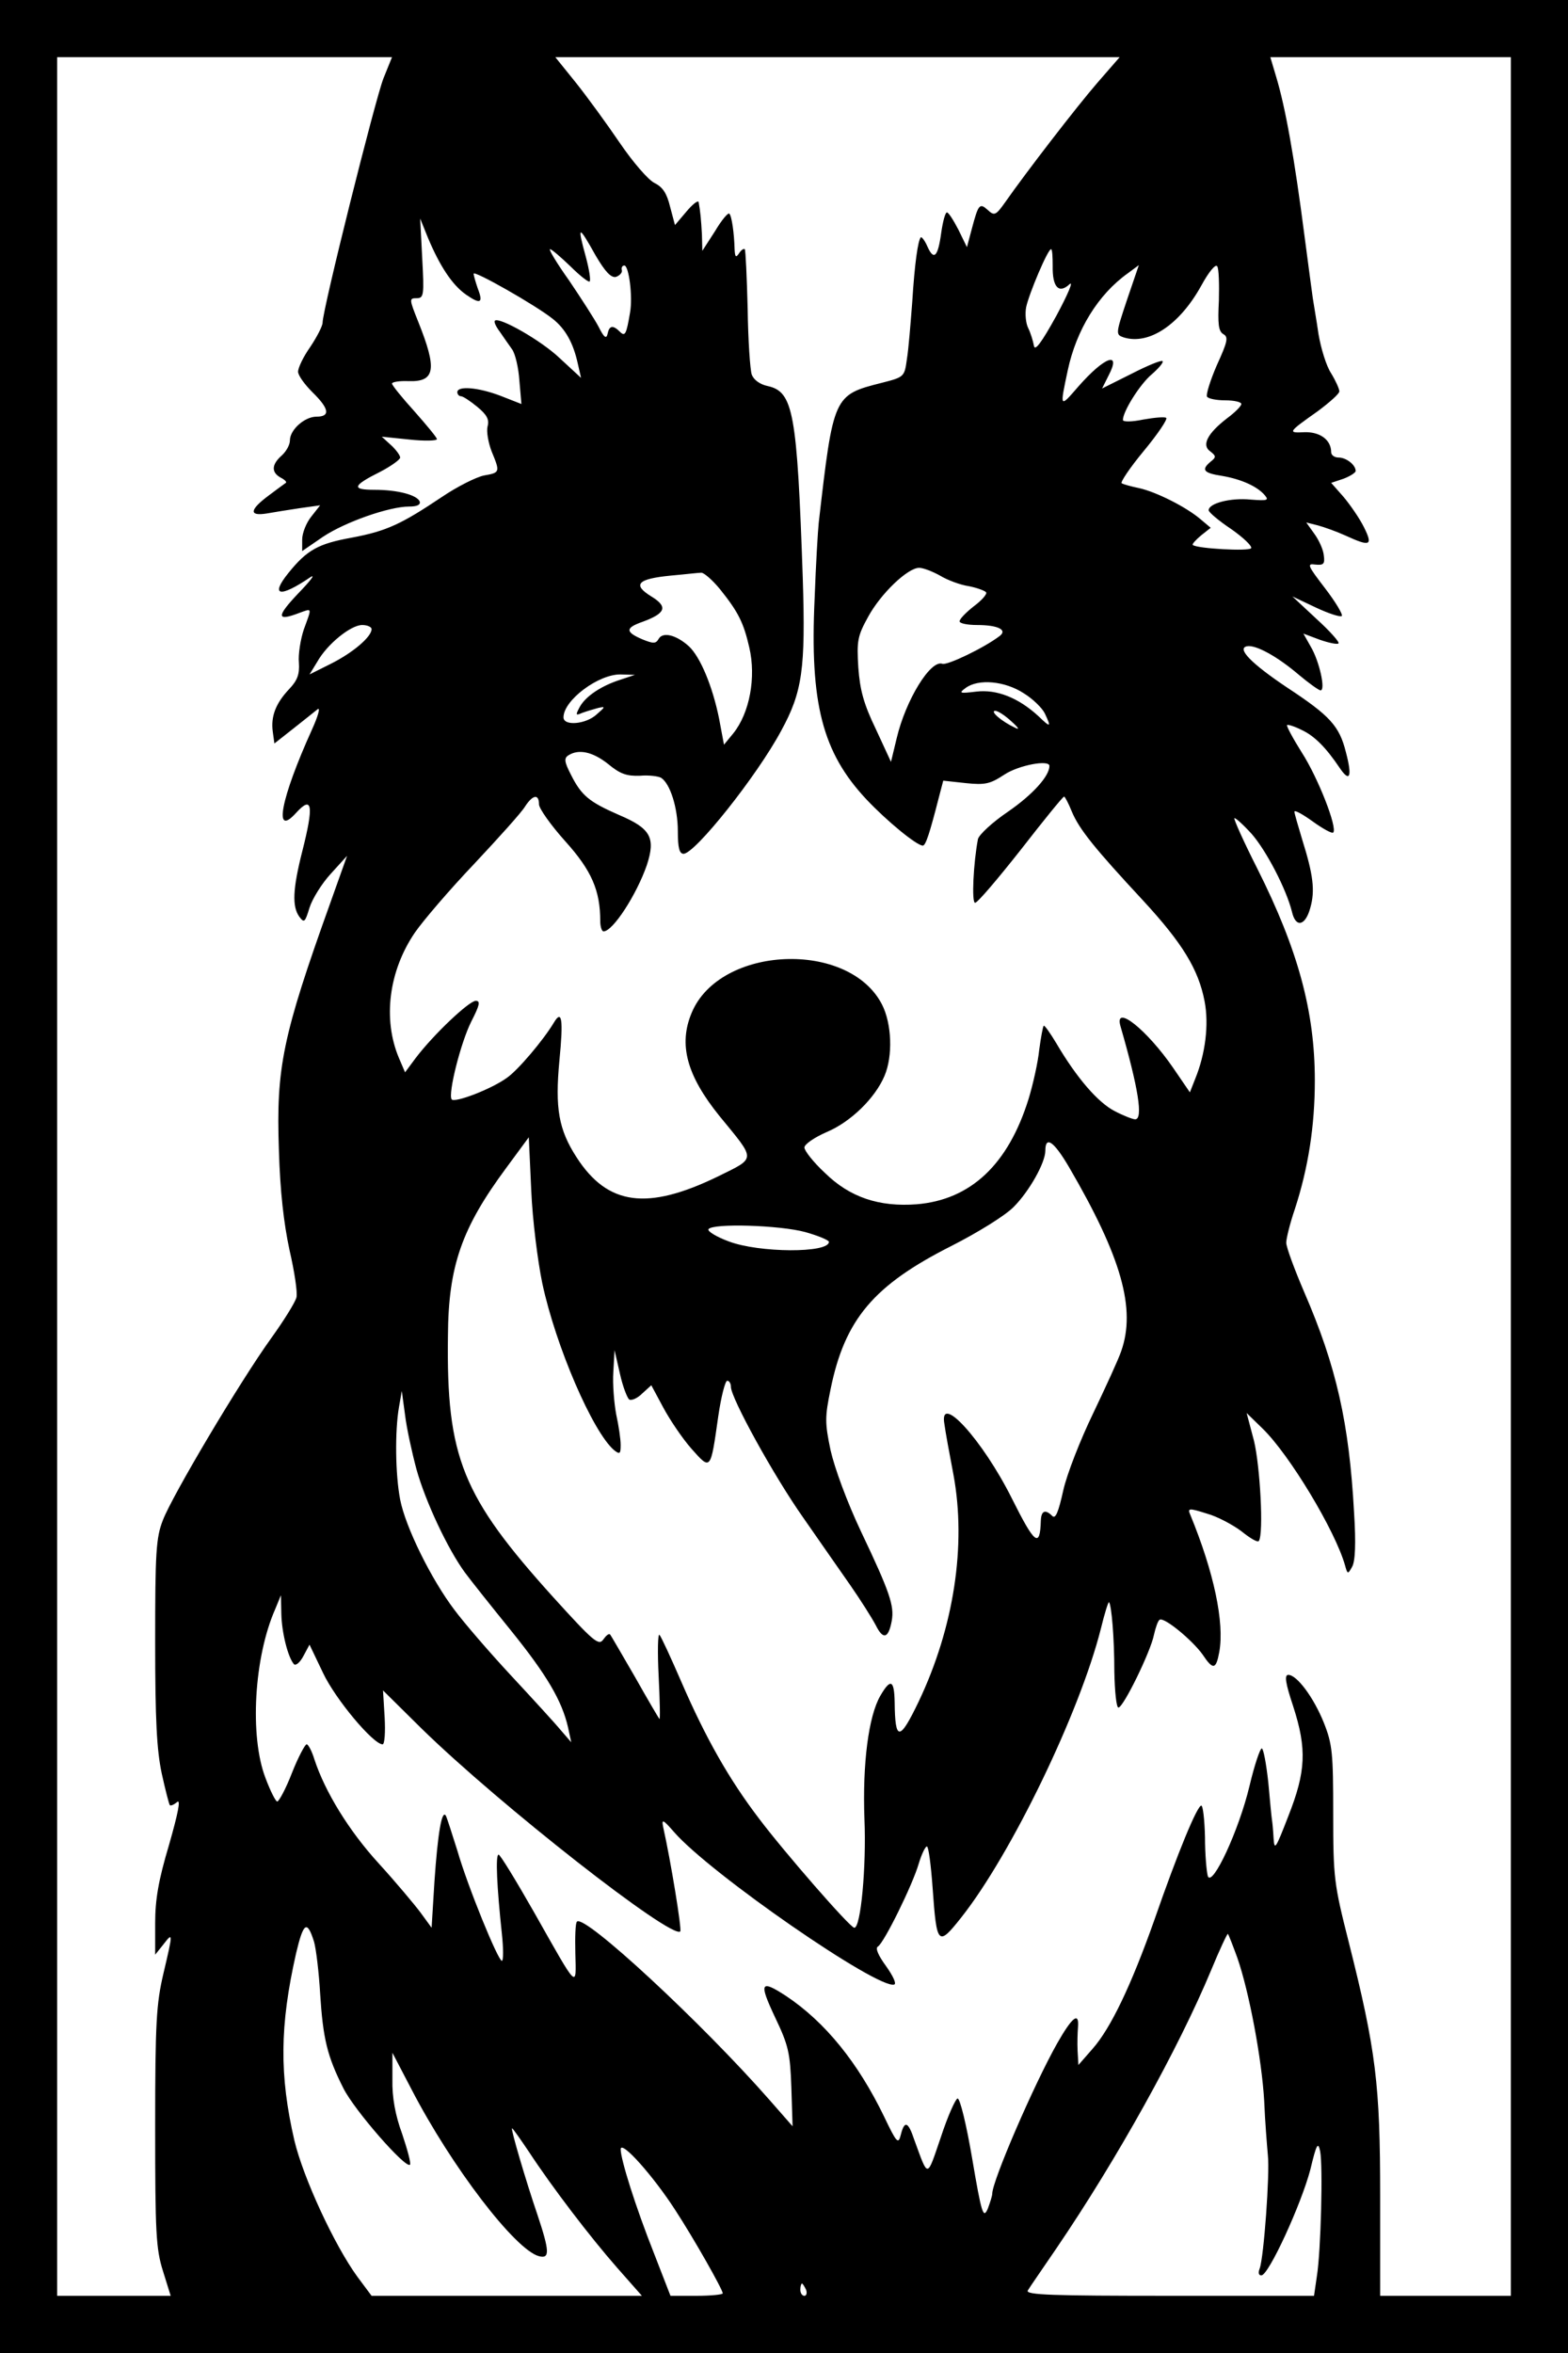 <?xml version="1.0" encoding="UTF-8" standalone="yes"?>
<svg version="1.0" xmlns="http://www.w3.org/2000/svg" width="384" height="576" viewBox="0 0 384 576" preserveAspectRatio="xMidYMid meet">
  <g transform="translate(0,576) scale(0.1,-0.1)" fill="#000000" stroke="none">
    <path d="M0 2880 l0 -2880 1920 0 1920 0 0 2880 0 2880 -1920 0 -1920 0 0
-2880z m939 2688 c-20 -51 -149 -566 -149 -598 0 -8 -14 -35 -30 -59 -17 -24
-30 -51 -30 -61 0 -9 16 -31 35 -50 41 -40 45 -60 10 -60 -29 0 -65 -32 -65
-58 0 -11 -9 -27 -20 -37 -25 -22 -26 -41 -3 -54 10 -5 16 -11 13 -13 -3 -2
-22 -16 -42 -31 -47 -35 -49 -51 -5 -44 17 3 54 9 81 13 l50 7 -22 -28 c-12
-15 -22 -40 -22 -56 l0 -28 51 35 c54 36 162 74 211 74 19 0 28 4 26 12 -6 16
-53 29 -111 29 -57 0 -54 10 14 44 27 14 49 30 49 35 0 5 -10 19 -22 30 l-23
21 68 -7 c37 -4 67 -3 67 1 0 4 -25 34 -55 68 -30 33 -55 64 -55 68 0 4 18 7
41 6 65 -2 70 29 23 146 -22 55 -22 57 -4 57 18 0 19 7 14 98 l-5 97 19 -47
c29 -69 59 -115 93 -139 36 -25 43 -21 29 15 -5 15 -10 31 -10 36 0 9 150 -76
193 -110 32 -25 51 -60 62 -110 l8 -35 -52 48 c-46 44 -149 102 -159 92 -3 -3
3 -15 12 -27 9 -13 22 -32 30 -43 8 -11 16 -46 18 -77 l5 -57 -51 20 c-55 21
-106 25 -106 9 0 -5 4 -10 9 -10 5 0 23 -12 40 -26 23 -19 30 -31 25 -48 -3
-13 2 -40 10 -61 21 -51 21 -52 -19 -59 -19 -4 -65 -27 -102 -52 -100 -67
-136 -84 -221 -100 -83 -15 -110 -30 -156 -87 -45 -56 -21 -61 54 -10 14 9 0
-9 -30 -40 -54 -57 -53 -69 4 -47 31 11 30 14 10 -41 -8 -24 -14 -61 -12 -81
2 -29 -4 -44 -24 -65 -33 -35 -45 -67 -40 -104 l4 -29 47 37 c25 20 52 41 59
47 7 5 1 -17 -14 -50 -77 -170 -95 -266 -39 -204 40 44 44 19 15 -95 -23 -91
-25 -134 -7 -159 12 -16 14 -14 25 22 7 22 30 59 52 83 l40 44 -41 -115 c-117
-326 -133 -403 -126 -605 3 -102 12 -180 26 -245 12 -52 20 -104 17 -116 -3
-12 -31 -57 -62 -100 -77 -107 -242 -385 -265 -445 -17 -43 -19 -80 -19 -298
0 -193 4 -265 16 -322 9 -41 18 -76 20 -78 2 -2 10 1 18 8 9 7 2 -28 -20 -105
-26 -87 -34 -134 -34 -192 l0 -77 20 25 c24 31 24 30 0 -72 -17 -73 -20 -118
-20 -375 0 -258 2 -298 19 -352 l19 -61 -139 0 -139 0 0 2740 0 2740 410 0
410 0 -21 -52z m1749 -10 c-52 -60 -176 -221 -227 -294 -22 -31 -26 -33 -42
-18 -20 18 -23 14 -39 -46 l-12 -45 -21 43 c-12 23 -24 42 -28 42 -4 0 -10
-22 -14 -50 -8 -59 -18 -69 -34 -33 -6 14 -14 24 -16 22 -7 -8 -15 -63 -21
-159 -4 -52 -9 -115 -13 -139 -6 -43 -6 -44 -61 -58 -119 -30 -119 -31 -155
-343 -2 -19 -7 -102 -10 -185 -12 -257 19 -377 127 -492 50 -53 123 -113 138
-113 7 0 17 31 39 117 l11 42 55 -6 c48 -5 60 -2 95 21 35 23 110 37 110 21 0
-25 -41 -70 -100 -111 -40 -27 -72 -57 -75 -68 -11 -57 -16 -156 -7 -156 6 0
56 59 112 130 56 72 103 130 106 130 2 0 11 -17 19 -37 18 -43 56 -90 174
-217 97 -105 136 -169 151 -247 11 -57 2 -129 -23 -190 l-13 -33 -41 60 c-64
93 -145 158 -129 102 44 -152 56 -228 36 -228 -6 0 -29 9 -50 20 -41 21 -93
81 -143 166 -15 25 -29 45 -31 43 -2 -2 -7 -29 -11 -59 -3 -30 -15 -84 -26
-120 -50 -161 -142 -247 -274 -258 -92 -7 -164 17 -225 77 -28 26 -50 54 -50
62 0 8 25 25 55 38 59 25 118 83 141 137 21 49 18 128 -6 175 -81 158 -397
145 -466 -20 -33 -78 -12 -154 68 -253 90 -110 91 -101 -4 -148 -173 -84 -270
-71 -346 47 -44 68 -53 120 -42 237 10 102 6 126 -14 92 -26 -43 -87 -115
-114 -134 -38 -28 -130 -63 -136 -53 -9 14 22 138 48 190 21 41 23 51 11 51
-16 0 -103 -82 -147 -140 l-26 -35 -15 35 c-40 95 -25 213 39 307 20 29 85
105 145 168 60 64 117 127 125 141 19 29 34 31 34 5 0 -10 29 -51 64 -90 65
-72 86 -121 86 -196 0 -14 4 -25 8 -25 23 0 81 90 106 162 22 67 10 90 -68
123 -73 32 -92 47 -118 99 -16 31 -17 40 -6 47 25 16 59 9 97 -21 30 -25 46
-30 78 -29 21 2 45 -1 52 -5 22 -14 41 -73 41 -131 0 -41 4 -55 14 -55 28 0
180 191 239 301 52 95 60 151 53 373 -14 407 -23 457 -86 471 -19 4 -34 15
-39 28 -4 12 -9 85 -10 162 -2 77 -5 142 -7 145 -3 2 -9 -2 -14 -10 -8 -12
-10 -9 -11 10 -1 39 -7 82 -13 87 -3 3 -19 -16 -35 -43 l-31 -48 -1 40 c-2 37
-4 57 -8 79 -1 6 -15 -5 -30 -23 l-28 -33 -12 45 c-8 33 -18 48 -38 58 -15 7
-53 51 -85 98 -32 47 -80 113 -108 148 l-50 62 691 0 691 0 -54 -62z m1012
-2678 l0 -2740 -160 0 -160 0 0 244 c0 273 -10 356 -77 622 -36 142 -38 157
-38 314 0 149 -2 170 -23 223 -25 62 -66 117 -87 117 -10 0 -7 -20 12 -77 34
-105 31 -160 -12 -269 -31 -80 -34 -85 -36 -54 -1 19 -3 40 -4 45 -1 6 -5 47
-9 92 -5 46 -12 83 -16 83 -4 0 -18 -41 -30 -92 -26 -109 -91 -248 -102 -221
-3 10 -7 53 -7 96 -1 42 -5 77 -9 77 -10 0 -57 -113 -115 -280 -57 -161 -107
-265 -151 -315 l-35 -40 -2 35 c-1 19 0 45 1 58 3 38 -14 25 -51 -40 -57 -101
-159 -337 -159 -368 0 -5 -5 -21 -11 -37 -11 -25 -15 -13 -38 122 -14 83 -30
149 -36 148 -5 -1 -24 -43 -41 -95 -35 -102 -30 -101 -65 -6 -15 45 -24 48
-33 12 -6 -24 -10 -20 -41 45 -64 132 -144 231 -240 295 -63 41 -67 33 -27
-52 33 -69 37 -87 40 -172 l3 -95 -57 65 c-166 189 -453 455 -471 436 -4 -3
-5 -39 -4 -78 2 -86 8 -92 -100 99 -45 79 -84 143 -88 143 -8 0 -4 -81 8 -193
4 -37 4 -67 0 -67 -9 0 -83 180 -109 270 -13 41 -25 79 -28 85 -10 17 -20 -44
-28 -160 l-7 -114 -27 37 c-15 20 -61 75 -103 121 -73 80 -131 175 -157 254
-6 20 -15 37 -19 37 -4 0 -21 -32 -36 -70 -15 -39 -32 -70 -36 -70 -4 0 -17
26 -29 58 -39 102 -28 295 24 413 l14 34 1 -46 c1 -45 16 -106 31 -123 5 -4
15 5 23 20 l15 28 33 -69 c30 -64 123 -175 146 -175 5 0 7 30 5 66 l-4 66 93
-92 c192 -188 614 -518 635 -498 4 5 -23 171 -42 256 -4 20 0 18 27 -13 89
-102 500 -386 539 -373 6 2 -3 21 -20 45 -19 26 -27 44 -20 48 15 9 85 151
100 203 7 23 16 42 20 42 4 0 10 -46 14 -102 10 -140 13 -144 70 -72 122 154
290 501 342 707 9 37 18 66 20 65 6 -7 13 -86 13 -170 1 -49 5 -88 10 -88 12
0 79 137 87 178 4 18 10 35 14 37 11 7 80 -50 105 -85 26 -39 33 -37 41 6 13
72 -13 195 -71 336 -7 16 -4 17 40 3 26 -7 65 -28 86 -44 21 -17 40 -28 42
-23 12 18 3 183 -12 245 l-18 68 39 -38 c66 -64 178 -250 202 -335 6 -22 7
-22 17 -4 8 13 10 57 5 135 -12 217 -43 356 -122 538 -24 56 -44 110 -44 121
0 10 9 47 21 82 33 101 49 204 49 315 0 169 -41 320 -141 519 -33 65 -58 121
-56 123 2 2 21 -15 42 -38 36 -41 85 -135 99 -191 9 -40 33 -35 45 10 12 42 7
81 -20 167 -10 33 -19 64 -19 68 0 5 20 -6 45 -24 25 -18 47 -30 50 -27 11 11
-37 134 -77 196 -22 35 -38 65 -36 67 2 2 18 -3 36 -12 32 -15 60 -44 93 -93
25 -37 31 -21 15 39 -16 64 -39 89 -144 158 -88 59 -124 96 -98 101 21 4 73
-24 127 -70 25 -21 49 -38 53 -38 13 0 -3 72 -24 107 l-18 32 40 -15 c23 -8
43 -12 46 -9 3 3 -21 30 -54 60 l-59 55 57 -27 c32 -15 60 -24 64 -21 3 4 -15
34 -41 68 -43 56 -45 61 -24 58 20 -2 24 1 21 22 -1 14 -12 38 -23 53 l-20 28
28 -7 c15 -4 46 -15 68 -25 61 -28 68 -25 45 21 -11 22 -34 55 -50 74 l-30 34
30 10 c16 6 30 15 30 19 0 15 -23 33 -42 33 -10 0 -18 6 -18 13 0 30 -27 50
-65 49 -42 -2 -42 -1 33 52 28 21 52 42 52 48 0 6 -9 26 -20 44 -12 18 -25 61
-31 96 -5 35 -12 74 -14 88 -2 14 -11 81 -20 150 -25 194 -47 317 -70 393
l-14 47 294 0 295 0 0 -2740z m-2241 2254 c23 -39 37 -54 49 -52 9 3 16 10 15
16 -2 7 1 12 6 12 11 0 21 -76 14 -115 -9 -53 -12 -60 -25 -47 -17 17 -26 15
-30 -5 -3 -14 -9 -9 -22 17 -10 19 -43 70 -72 113 -30 42 -51 77 -47 77 4 0
26 -19 50 -42 23 -23 45 -40 47 -37 3 3 -1 29 -9 59 -22 80 -19 81 24 4z
m1119 -25 c-1 -52 15 -69 41 -45 11 10 -4 -25 -32 -77 -37 -67 -53 -88 -55
-73 -2 11 -8 31 -14 43 -6 12 -8 35 -5 51 7 33 53 142 61 142 3 0 4 -18 4 -41z
m407 -85 c-3 -57 -1 -75 11 -82 13 -7 10 -19 -16 -76 -16 -37 -27 -72 -24 -77
3 -5 23 -9 45 -9 21 0 39 -4 39 -9 0 -5 -16 -21 -35 -35 -48 -37 -63 -66 -41
-81 14 -11 15 -14 1 -25 -24 -20 -18 -28 28 -35 47 -8 87 -26 105 -48 10 -12
5 -13 -35 -10 -49 5 -103 -9 -103 -26 0 -5 25 -26 55 -46 30 -21 52 -42 49
-47 -5 -8 -133 -1 -143 8 -2 2 7 12 20 23 l24 19 -25 21 c-35 30 -109 67 -150
76 -19 4 -38 9 -43 12 -4 2 20 38 54 79 34 41 59 78 55 81 -3 3 -28 1 -56 -4
-29 -6 -50 -6 -50 -1 0 21 42 88 71 112 17 15 29 29 26 32 -3 3 -37 -11 -76
-31 l-72 -36 16 32 c32 61 -10 46 -74 -27 -46 -53 -46 -54 -26 40 21 98 74
185 147 237 l27 20 -29 -85 c-28 -84 -28 -85 -8 -92 62 -19 137 31 190 127 18
33 35 54 39 47 4 -6 5 -44 4 -84z m-683 -673 c18 -11 50 -23 71 -26 20 -4 39
-11 42 -15 3 -4 -11 -20 -30 -34 -19 -15 -35 -31 -35 -37 0 -5 19 -9 43 -9 51
0 75 -12 55 -27 -38 -29 -128 -72 -140 -68 -29 11 -90 -89 -112 -182 l-14 -58
-37 80 c-30 62 -39 96 -43 151 -4 65 -2 77 24 124 31 57 97 120 125 120 10 0
33 -9 51 -19z m-539 -33 c45 -56 58 -82 72 -143 17 -73 1 -160 -39 -210 l-23
-28 -12 64 c-16 79 -46 151 -74 177 -31 28 -64 36 -74 18 -7 -12 -13 -12 -40
-1 -42 18 -42 28 1 43 57 21 62 37 21 62 -47 29 -34 43 48 51 34 3 67 7 74 7
6 1 27 -17 46 -40z m-853 -98 c0 -19 -46 -58 -100 -85 l-52 -26 19 31 c24 43
82 90 110 90 13 0 23 -5 23 -10z m609 -124 c-47 -15 -86 -41 -100 -68 -10 -19
-9 -20 7 -13 11 4 28 9 39 12 18 4 18 3 -4 -16 -26 -24 -81 -29 -81 -7 0 42
86 106 140 105 l35 -1 -36 -12z m988 -33 c23 -14 46 -37 52 -50 16 -34 14 -35
-16 -6 -49 45 -102 66 -152 60 -41 -5 -44 -4 -26 9 31 23 96 17 142 -13z m-30
-69 c18 -16 21 -22 8 -15 -32 15 -61 40 -48 41 7 0 25 -12 40 -26z m-1149
-1375 c33 -155 124 -365 176 -409 14 -11 16 -9 16 13 0 14 -5 48 -11 75 -5 27
-9 74 -7 103 l3 54 13 -57 c7 -32 18 -60 23 -64 6 -3 20 3 32 15 l22 20 29
-54 c16 -30 47 -76 69 -101 48 -54 47 -55 66 79 7 48 17 87 22 87 5 0 9 -7 9
-15 0 -27 105 -218 177 -320 38 -55 90 -129 115 -165 25 -36 53 -80 63 -99 18
-36 31 -32 39 12 6 36 -4 68 -75 217 -35 74 -65 156 -75 200 -14 67 -14 81 0
149 35 172 106 255 296 351 65 33 131 74 152 95 39 39 78 109 78 138 0 38 21
23 58 -40 129 -221 164 -347 128 -450 -7 -21 -39 -90 -69 -153 -31 -64 -64
-148 -73 -188 -12 -54 -19 -71 -27 -63 -17 17 -27 13 -28 -11 -2 -69 -15 -58
-71 54 -72 144 -180 262 -165 181 2 -16 12 -71 22 -123 32 -173 1 -374 -85
-555 -47 -98 -58 -98 -59 -2 -1 55 -10 59 -35 16 -29 -50 -44 -166 -39 -302 5
-115 -9 -268 -25 -266 -11 1 -172 186 -233 267 -74 97 -131 198 -190 334 -26
60 -50 112 -54 116 -4 4 -5 -42 -2 -101 3 -60 4 -107 2 -105 -2 2 -29 48 -60
103 -32 55 -59 102 -61 104 -3 3 -10 -3 -17 -13 -11 -15 -24 -4 -122 104 -223
247 -262 342 -258 640 1 171 34 264 142 410 l56 76 6 -130 c3 -72 16 -174 27
-227z m644 125 c32 -9 58 -20 58 -24 0 -28 -171 -27 -245 1 -30 11 -53 25 -50
30 10 15 174 10 237 -7z m-952 -581 c22 -79 77 -196 119 -253 14 -19 65 -83
112 -141 88 -109 125 -172 140 -237 l8 -37 -26 30 c-14 17 -69 77 -122 134
-53 57 -115 129 -138 160 -57 75 -120 203 -133 270 -12 62 -13 168 -3 226 l7
40 8 -59 c4 -33 17 -92 28 -133z m-251 -1156 c5 -17 12 -75 15 -127 7 -110 17
-153 57 -232 27 -54 153 -198 163 -187 3 3 -6 36 -19 75 -17 46 -25 90 -24
134 l0 65 47 -90 c98 -189 254 -393 312 -408 27 -7 26 12 -4 102 -28 82 -66
211 -62 211 2 0 20 -26 41 -57 57 -87 151 -210 217 -285 l60 -68 -331 0 -331
0 -35 47 c-56 77 -132 241 -154 333 -37 160 -36 281 4 458 18 76 27 83 44 29z
m2261 -39 c29 -83 60 -248 66 -351 2 -51 7 -110 9 -133 5 -46 -10 -250 -20
-277 -4 -10 -3 -17 4 -17 18 0 98 175 120 259 15 63 19 69 24 45 7 -36 2 -243
-8 -306 l-7 -48 -355 0 c-285 0 -352 2 -346 13 4 7 36 53 70 103 149 219 299
489 379 681 21 51 40 91 41 89 2 -2 12 -28 23 -58z m-1377 -617 c47 -72 117
-196 117 -205 0 -3 -29 -6 -64 -6 l-64 0 -40 103 c-46 116 -82 231 -82 256 1
23 80 -66 133 -148z m321 -196 c3 -8 1 -15 -4 -15 -6 0 -10 7 -10 15 0 8 2 15
4 15 2 0 6 -7 10 -15z"/>
  </g>
</svg>
